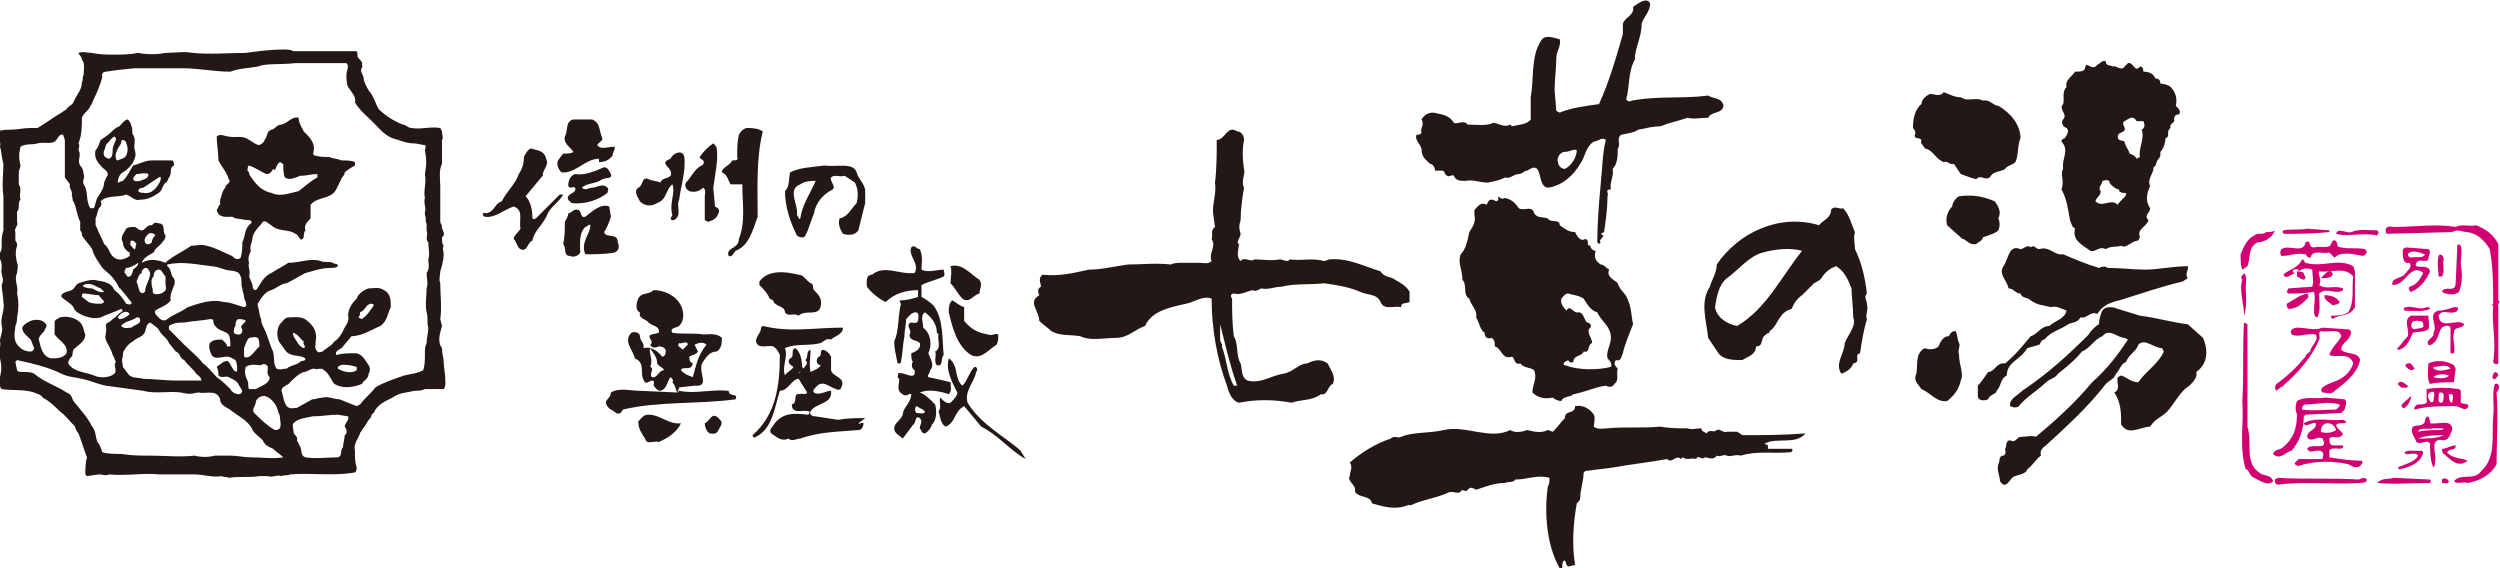 <?xml version="1.0" encoding="utf-8"?>
<!-- Generator: Adobe Illustrator 16.0.5, SVG Export Plug-In . SVG Version: 6.00 Build 0)  -->
<!DOCTYPE svg PUBLIC "-//W3C//DTD SVG 1.1//EN" "http://www.w3.org/Graphics/SVG/1.1/DTD/svg11.dtd">
<svg version="1.1" id="レイヤー_1" xmlns="http://www.w3.org/2000/svg" xmlns:xlink="http://www.w3.org/1999/xlink" x="0px"
	 y="0px" width="146.5px" height="33.3px" viewBox="-17.8 2.3 146.5 33.3" style="enable-background:new -17.8 2.3 146.5 33.3;"
	 xml:space="preserve">
<style type="text/css">
<![CDATA[
	.st0{fill:#231815;}
	.st1{fill:#D10070;}
]]>
</style>
<g>
	<path class="st0" d="M17.3,11.6l0,0.2c0.3,0,0.6-0.1,0.8-0.4c0-0.2,0.2-0.4,0.1-0.5c-0.4,0-0.8,0.2-1-0.1c0.1-0.2,0.3-0.2,0.3-0.4
		c-0.2-0.4-0.1-0.9-0.6-1.1l-1.1,0c-0.5,0.1-0.3,0.7-0.5,1c-0.1,0.4,0.3,0.6,0.5,0.9c-0.1,0.1-0.4,0.1-0.6,0.1l-0.3,0.4
		c-0.1,0.2,0,0.5,0.2,0.7C15.9,12.5,16.5,11.6,17.3,11.6"/>
	<path class="st0" d="M10.6,15c0.6,0.1,1.1-0.4,1.7-0.6c0.6,0.2,0.3,0.8,0.4,1.3c-0.1,0.2-0.4,0.4-0.4,0.6c0.2,0.2,0.2,0.5,0.4,0.6
		c0.4,0.2,0.4-0.4,0.7-0.5c0.1-0.6,0.7-1,0.9-1.6c0.2-0.4,0.7-0.7,0.9-1.1H15l-1.3,1.3c-0.1,0.1-0.2,0.2-0.3,0.1
		c0-0.5-0.1-1-0.4-1.3l1-1.2c0-0.4,0.4-0.6,0.2-1c-0.1-0.5-0.6-0.5-0.9-0.6c-0.2,0.1-0.3,0.3-0.4,0.5c0,0.4-0.1,0.7-0.3,1
		c-0.2,0.6-0.7,1-1,1.6c-0.4,0.1-0.4,0.6-0.9,0.7C10.5,14.7,10.4,14.9,10.6,15"/>
	<path class="st0" d="M18,12.5c-0.1-0.2-0.2-0.4-0.4-0.4c-0.5,0.2-1.1,0.5-1.7,0.4c-0.3,0.1-0.4,0.4-0.4,0.7c0.1,0.2,0.3,0,0.4,0.1
		c0.1,0.3-0.3,0.3-0.4,0.5c-0.1,0.2,0.1,0.3,0.2,0.4c0.8,0.1,1.6-0.2,2.1-0.6c0-0.1,0.1-0.2,0-0.3c-0.3-0.3-0.6,0-0.9,0
		c-0.2,0-0.4,0.2-0.6,0c0.3-0.3,0.8-0.2,1.2-0.5C17.7,12.7,18.1,12.8,18,12.5"/>
	<path class="st0" d="M18.4,16.5c0-0.6-0.7-0.2-0.8-0.6c0.2-0.3,0.3-0.6,0.4-0.9l-0.1-0.6c-0.5-0.2-1,0.3-1.4,0.6
		c-0.3,0.1-0.2-0.3-0.4-0.4c-0.3-0.1-0.4,0.2-0.6,0.2c0,0.2-0.1,0.3-0.2,0.5c0,0.4,0,0.9-0.1,1.3c0.2,0.2,0,0.7,0.4,0.7
		c0.2,0.1,0.5,0,0.6-0.2c0-0.5-0.1-1.1,0.3-1.5c0.1,0,0.2-0.2,0.3-0.1c0,0.5-0.6,1-0.3,1.7c0.5,0,1.2,0,1.7-0.1
		C18.5,17,18.5,16.7,18.4,16.5"/>
	<path class="st0" d="M20.3,22.7c0.1,0.2,0.4,0.5,0.4,0.8c0,0.3,0.4,0.3,0.4,0.5c-0.3,0-0.4,0.5-0.7,0.4c-0.2-0.2,0.2-0.5-0.1-0.6
		C20.5,23.4,20.2,23,20.3,22.7 M22,22.4c0.1,0.1,0.5-0.2,0.5,0.1c-0.1,0.1-0.2,0.2-0.3,0.3C22.2,22.7,21.8,22.6,22,22.4 M22.6,23.2
		c0.1-0.1,0.4-0.1,0.5-0.3l-0.2-0.4c0.2-0.1,0.5-0.2,0.7,0c-0.5,0.6-0.6,1.2-0.8,1.9c-0.3-0.1-0.5-0.2-0.7-0.4
		c0.1-0.3,0.6,0.1,0.7-0.4C22.6,23.5,22.6,23.4,22.6,23.2 M20,24.7c0.1,0.1,0.3-0.1,0.4-0.1c0.2,0,0.1,0.2,0.1,0.3
		c0.1,0.1,0.2,0.3,0.4,0.3c0.4-0.1,0.4-0.6,0.6-0.8c0.1,0.1,0.2,0.2,0.1,0.3c0.2,0.2,0.2,0.5,0.3,0.6l0.1-0.3l0.9-0.1
		c1,0.1,0.1-0.9,0.5-1.4c0.2-0.3,0.4-0.6,0.8-0.6c0.3-0.2,0.3-0.5,0.3-0.8c-0.3-0.3-0.8-0.2-1.1-0.2c-0.5-0.1-1.2,0-1.8-0.1
		c-0.2-0.3,0.3-0.3,0.4-0.4c0.3-0.3,0.3-0.8,0.1-1.2c-0.3-0.6-1-0.9-1.6-0.9c-0.3,0.3-0.7,0.1-0.9,0.5c-0.1,0.2-0.2,0.7,0.1,0.8
		c-0.1,0.4,0.4,0.4,0.5,0.6c0.2,0.2,0.7,0.2,0.6,0.6l-0.4,0.1c-0.4,0.1,0.2,0.4-0.1,0.6c0.1,0.2,0.3,0.2,0.5,0.1
		c0.2,0,0.5,0.1,0.4,0.4c0,0.1-0.1,0.2-0.2,0.2c-0.3-0.4-0.7-0.6-1.1-0.5c0.1-0.3-0.2-0.4-0.2-0.7c0-0.2-0.3-0.3-0.5-0.2
		c-0.5,0.5,0.1,1,0.2,1.5C20.1,23.6,19.6,24.2,20,24.7"/>
	<path class="st0" d="M26,9.8c-0.2,0-0.4,0.2-0.5,0.4c-0.1,0.4-0.1,0.8-0.1,1.3c0.1,0.2-0.1,0.2-0.3,0.2c-0.1,0.3-0.6,0.4-0.6,0.7
		c0.3,0.1,0.4,0.5,0.5,0.7l0.7,0c0,1.1,0.2,2.2-0.2,3.2c0,0.6-0.8,0.5-0.6,1c0.2,0.1,0.3-0.2,0.4-0.3c0.8-0.3,1-1.2,1.3-2
		c0-1.6-0.1-3.4,0.3-5C26.6,9.8,26.2,9.8,26,9.8"/>
	<path class="st0" d="M24.2,11c0-0.1-0.1-0.2-0.2-0.3c-0.3,0.2-0.6,0.5-0.8,0.8c0,0.1,0.1,0.1,0.2,0.2c0.1,0.1,0,0.3-0.1,0.3
		c-0.4,0.2-0.6,0.7-0.9,1c-0.1,0.2,0,0.4,0.2,0.5c0.3,0.1,0.6,0,0.8-0.2c0.2,0.1,0.1,0.4,0.1,0.5v1.4l0.2,0.1
		c0.3-0.1,0.5-0.2,0.6-0.5c0.1-0.2,0-0.3-0.2-0.4l-0.1-1.1C24.1,12.5,24.3,11.7,24.2,11"/>
	<path class="st0" d="M21.6,13.1c0.2,0.5-0.2,1.1,0,1.8l-0.1,0.2c0,0.1,0.1,0.1,0.2,0.1c0.5-0.3,0.1-0.8,0.3-1.2
		c0.1-0.8,0.4-1.7,0.3-2.5c-0.1-0.5-0.7-0.2-0.8,0.1c-0.8,0.3,0.2,0.5,0,1c-0.2,0.2-0.5,0.1-0.6,0.4c-0.2-0.1-0.5-0.1-0.7-0.2
		c-0.4-0.2-0.3,0.4-0.6,0.5c-0.3,0.2,0,0.6,0.1,0.8c0.3,0.3,0.7,0.3,1,0.1C21.3,14,21.2,13.4,21.6,13.1"/>
	<path class="st0" d="M18.3,26.5c0.2,0.1,0.3,0,0.4-0.2c2.1-0.5,4.4-0.3,6.6-0.6c0.2-0.4-0.4-0.1-0.4-0.5c-1-0.1-2,0.2-2.9,0
		l-0.1,0.1l-2.2-0.1c-0.6,0-1.2-0.2-1.7,0.1c0,0.3-0.3,0.4-0.3,0.6C17.8,26.3,18.1,26.3,18.3,26.5"/>
	<path class="st0" d="M19.6,27c0,0.4,0.2,0.7,0.4,1c0.1,0.4,0.5,0.1,0.8,0.2c0.5-0.2,1.1-0.6,1.3-1.1c-0.7,0.1-1.2-0.5-1.9-0.5
		C19.9,26.6,19.8,26.8,19.6,27"/>
	<path class="st0" d="M24.3,27.5c0.1-0.2,0.3-0.4,0.1-0.6l-0.1-0.1c-0.4-0.4-0.5,0.2-0.8,0.3c0,0.2,0.1,0.5,0.3,0.6
		C23.9,27.7,24.2,27.8,24.3,27.5"/>
	<path class="st0" d="M26.7,18.8l0,0.2c0.2,0.2,0.5,0.5,0.6,0.8l0.2,0.1c0.1,0.4,0.7,0.3,0.7,0.7c0.2,0.3,0.5,0,0.8,0.2
		c0.4-0.4,1.2,0.1,1.3-0.6c0.1-0.4-0.2-0.7-0.4-0.9c-0.1-0.1,0-0.4-0.2-0.4c-0.3-0.2-0.4-0.5-0.7-0.5C28.2,18.2,27.2,18.1,26.7,18.8
		"/>
	<path class="st0" d="M30,12.9c-0.3,0.7-0.8,1.4-0.9,2.2C29,15.2,29,15,28.9,14.9c0.1-0.6-0.6-1.5,0.2-1.8
		C29.4,12.9,29.7,12.9,30,12.9L30,12.9z M30.5,12c-0.7,0.1-1.4,0.1-2,0.4c-0.1,0.4,0,0.8-0.3,1.1c0,0.9,0.3,1.8,0.7,2.6
		c0.1,0.1,0.4,0.2,0.5,0c0.2-0.4,0.3-0.8,0.5-1.3c0.1-0.6,0.5-1.1,1.1-1.4c0.2-0.2-0.2-0.5-0.1-0.7c0.2-0.2,0.5,0,0.8-0.1l0.6,0.4
		c0.2,0.4,0.2,0.8,0.1,1.2c-0.3,0.3-0.5,0.8-1,0.9c-0.1,0.3,0,0.6,0.2,0.9c0.3,0.1,0.7,0.1,0.9-0.2l0.4-1.6l0-0.7
		c0-0.4-0.4-0.7-0.5-1.1C32.2,11.8,31.3,12.1,30.5,12"/>
	<path class="st0" d="M29,24.2c0,0,0.1-0.2,0.1-0.1L29,24.2 M32.9,26.8c-0.5,0-1,0-1.6,0.1l-1.3-0.2c-0.2,0-0.4-0.1-0.3-0.3
		c0.3-0.5,1.3-0.4,1.2-1.2c-0.3,0-0.7,0.3-1,0.1c-0.1-0.1,0-0.2,0.1-0.3c0.4-0.5,0.8,0,1.2,0.1c0.1,0.1,0.3,0,0.3-0.1
		c0.3-0.6-0.5-0.6-0.6-1l0-0.8c-0.1-0.2-0.3-0.4-0.5-0.4c-0.2,0.1,0,0.3-0.2,0.4c-0.2,0.1-0.2,0.5,0.1,0.5c-0.1,0.2-0.4,0.3-0.6,0.4
		c-0.1-0.4,0-0.9,0-1.3c-0.3,0.1-0.1,0.4-0.3,0.6c0.2,0.2,0,0.3-0.1,0.5l-0.1-0.1c0-0.4-0.1-0.9-0.4-1.1c-0.3,0.1,0,0.5-0.3,0.6
		c-0.2,0.2,0,0.4,0.2,0.5c-0.1,0.2-0.4,0.3-0.5,0.5c-0.2-0.5,0.2-1.1,0-1.6c0.7-0.3,1.4-0.1,2.1-0.3c0.2-0.1,0.3-0.3,0.6-0.2
		c0.2-0.2,0.7-0.3,0.7-0.7c-1.7,0-3.1,0.3-4.7-0.1l-0.1,0.1c0,0.3-0.3,0.5-0.3,0.8c0.1,0.5,0.7,0.2,1,0.3c0.2,0.1,0.3,0.3,0.4,0.5
		c0,1.7-0.2,3.5-1.6,4.7c0,0.1,0.1,0.2,0.2,0.1c1-0.5,1.1-1.8,1.4-2.7c0.5,0,0.7-0.7,1.1-0.7l0.5,0.8c-0.1,0.2-0.3,0-0.4,0.1
		c-0.5-0.1-0.1,0.5-0.5,0.6c0,0.6,0.6,0.3,1,0.4c0.1,0.1,0,0.2-0.1,0.2c-0.8-0.1-1.4-0.1-1.9,0.5c-0.1,0.2-0.4,0.4-0.2,0.6
		c0.3,0.2,0.6,0.5,1,0.3c0.2,0.2,0.5,0,0.7,0c1.1-0.4,2.3-0.4,3.4-0.5c0.2,0,0.3-0.2,0.3-0.4c-0.1-0.1-0.2,0.1-0.3,0L32.9,26.8
		L32.9,26.8z"/>
	<path class="st0" d="M35.9,26.5c-0.1-0.1-0.1-0.3,0-0.4c0.2,0.1,0.4,0.2,0.5,0.3C36.4,26.6,36.1,26.5,35.9,26.5 M36.1,25.3
		c0.5-0.2,1.1-0.1,1.7,0.1c0.2-0.2,0.1-0.5,0.1-0.7c-0.4-0.1-0.8-0.2-1.3-0.3c-0.1-0.1,0.1-0.2,0.1-0.4c0.3-0.3,0-0.7-0.1-1
		c0.2-0.4,0.2-1.1-0.3-1.5c0-0.3-0.2-0.7,0.1-0.9c0.4,0.3,0.7,0.7,0.7,1.2l0.1,0.1c-0.1,0.3,0.2,0.8-0.2,1c0.1,0.2-0.1,0.6,0.1,0.8
		c0.4,0.1,0.2-0.4,0.4-0.6c-0.1-1,0-2.1-0.6-2.9c-0.2-0.2-0.5-0.4-0.7-0.5V19c0.4-0.2,0.9-0.3,1.3-0.5c0.1-0.1,0-0.3,0-0.4
		c-0.4,0-0.9,0.2-1.3,0c0-0.4,0.1-0.8-0.1-1.2c-0.2,0-0.3-0.3-0.5-0.1c-0.2,0.5,0.5,0.9,0.2,1.5c-0.9,0.1-1.8-0.5-2.5,0.1
		c-0.4,0-0.3,0.5-0.3,0.7c0.3,0.4,0.7,0.7,1.1,0.9c0.5-0.5,1.2-0.7,1.9-0.7c0,0.1,0,0.3,0,0.4c-0.3,0.1-0.7,0.2-1,0.2
		c-0.1,0-0.1,0.1,0,0.2c-0.2,0.7-0.1,1.6-0.4,2.2c0,0.4,0.1,0.8,0.2,1.3c0.1,0,0.2,0,0.2-0.1c0.1-0.5,0.1-1,0.2-1.5
		c0-0.4,0.1-0.6,0.1-1c0.2-0.2,0.3-0.4,0.6-0.4c0.2,0.1,0.1,0.3,0.1,0.5c-0.1,0.2-0.3,0.1-0.4,0.1c-0.4,0.1,0.1,0.5-0.1,0.7
		c0,0.4,0.4,0.3,0.6,0.5c0.1,0.3-0.2,0.5-0.5,0.6c0,0.2,0,0.4,0.1,0.5h0c-0.1,0.1-0.1,0.4,0.1,0.5c0.1,0.7-0.7,0-1,0.2
		c0.1,0.1-0.1,0.2,0.1,0.3c0,0.3-0.2,0.7,0.2,0.9c0.2,0.2,0.4-0.1,0.5,0c0,0.5-0.5,0.8-0.5,1.2c-0.1,0.3-0.5,0.5-0.5,0.8
		c0,0.3,0.3,0.4,0.5,0.6l0.6-0.8c0.2-0.1,0.1-0.6,0.4-0.4c0.2,0.2,0,0.4,0,0.6c0.1,0.1,0.1,0.3,0.3,0.3c0.2-0.1,0.4-0.4,0.4-0.5
		c0.3-0.3,0.3-0.8,0.2-1.2C36.7,25.7,36.4,25.4,36.1,25.3"/>
	<path class="st0" d="M38.6,19.8c0.4,0.3,0.6-0.2,1-0.3c0-0.3,0.2-0.5,0-0.8c-0.5-0.3-1-1-1.7-0.8c0.1,0.3,0,0.7,0,1
		C38.2,19.2,38.3,19.5,38.6,19.8"/>
	<path class="st0" d="M37.8,20.6c0.2,0.9,0.5,2,1.3,2.5c0.6,0.3,1-0.3,1.5-0.6c0.1-0.2,0.1-0.4,0.1-0.6c-0.2-0.1-0.3,0.1-0.6,0
		c-0.6-0.1-1-0.3-1.4-0.8l0-0.8c-0.3-0.1-0.5-0.3-0.7-0.4C37.8,20.1,37.8,20.3,37.8,20.6"/>
	<path class="st0" d="M38.9,25.9c-0.2-0.7,0.4-1.2,0.5-1.8c0.1-0.1,0.1-0.3-0.1-0.3c-0.3,0.3-0.4,0.8-0.7,1.1
		c-0.5-0.4-0.2-1.2-0.8-1.6c-0.2,0.7,0.2,1.4,0.5,2c0,0.2-0.2,0.4-0.4,0.6c-0.2,0.1-0.4-0.1-0.6-0.3c-0.1,0.2,0.1,0.6-0.1,0.8
		c0.1,0.3,0.1,0.7,0.4,0.9c0.6-0.2,0.5-0.9,1.1-1.2l1,1.2c1,0.5,1.7,1.4,2.6,1.9c-0.1-0.2-0.2-0.3-0.3-0.5
		C41.1,27.9,39.7,27.2,38.9,25.9"/>
	<path class="st0" d="M54.7,24.9l-0.2,0c-0.4-0.7-0.4-1.5-0.7-2.3c0.1-0.1-0.1-0.2-0.1-0.4c0-0.3,0-0.6,0-0.9
		C54,22.5,54.3,23.8,54.7,24.9 M43.1,21.1c0.2,0.2,0.5,0.4,0.7,0.6c0.5,0.3,1.1,0.2,1.7,0.3c0.6,0.3,1.4,0.1,2.1,0.1
		c0.7,0,1.1-0.5,1.7-0.7c0.4-0.9,1.5-1.1,2.4-1.3c0.5-0.1,1-0.5,1.5-0.3c0,1.7,0.3,3.5,0.9,5.1c0.1,0.4,0.3,0.9,0.7,1
		c1-0.2,2-0.2,3.1,0c0.5-0.2,1.2-0.1,1.7-0.5c0.4,0.1,0.4-0.5,0.7-0.6c0.2-0.4-0.1-0.8-0.3-1.2c-0.4-0.3-0.8-0.2-1.2,0
		c-0.5,0-0.8,0.5-1.4,0.6c-0.7,0.1-1.3,0.6-2.1,0.4c-0.4-0.2-0.3-0.7-0.4-1c-0.3-0.5-0.1-1.1-0.4-1.6c-0.1-0.8-0.1-1.5-0.1-2.2
		c-0.1-0.1-0.1-0.3,0.1-0.3c0.4,0.1,0.7-0.1,1.1-0.2c0.2,0.1,0.3,0,0.5-0.1c0.4,0.1,0.8-0.1,1.2-0.1c0.8-0.2,1.6-0.1,2.5-0.2
		c0.7,0.1,1.4,0.2,2.1,0.5c0.4,0.2,1,0.1,1.2,0.6c0.2,0.5,0.8,0.2,1.2,0.3c0-0.3,0.3-0.2,0.5-0.3l0-0.6c-0.2-0.4-0.7-0.6-1-0.8
		c-0.3-0.1-0.5-0.1-0.7-0.4c-1-0.3-1.9-0.8-3-0.7l-0.3,0.1c-0.7-0.2-1.3,0-2-0.1c-0.2,0.2-0.4,0-0.6,0c-0.5,0.1-1,0-1.5,0
		c-0.2,0.2-0.6-0.2-0.8,0.1c-0.3-0.3-0.1-0.7-0.1-1c-0.2-0.1,0.1-0.4,0.1-0.6c-0.1-0.3-0.1-0.5,0-0.8c0-0.6,0.1-1.3,0.2-1.9
		c-0.2-0.4,0.1-0.8,0-1.1c-0.1-0.6-0.1-1.2,0-1.7c0-0.3-0.2-0.5-0.4-0.5c-0.6-0.4-0.7,0.5-1.2,0.5c0,0.8,0,1.7-0.1,2.5
		c0.1,0.7-0.2,1.3-0.1,1.9l0.1,0.7c-0.3,0.2-0.1,0.5-0.2,0.7c0.3,0.5-0.2,0.8,0,1.3c-0.2,0.2-0.5,0.1-0.7,0.1l-1,0
		c-0.2,0-0.5,0-0.7,0.1c-0.8-0.1-1.7,0-2.5,0c-0.8,0.1-1.5,0.3-2.3,0.3c-0.9,0.2-1.7,0.4-2.7,0.3c-0.3,0.2-0.1,0.5-0.1,0.7
		c-0.2,0.1-0.2,0.3-0.1,0.5C42.4,20,43.1,20.5,43.1,21.1"/>
	<path class="st0" d="M73.9,12.2c-0.2,0-0.4-0.2-0.4-0.4c-0.1-0.2,0.1-0.6,0.4-0.6c0.3,0,0.5-0.2,0.7-0.1
		C74.6,11.5,74.3,12,73.9,12.2 M79.5,9.7c0.5-0.2,1-0.3,1.6-0.5c0.3,0.1,0.8,0,1.2,0c0.2-0.4,0.8-0.2,0.9-0.7
		c-0.1-0.5-0.6-0.4-0.9-0.6c-1.5,0.2-2.9,0-4.5,0.3c-0.1,0.1-0.3,0-0.3-0.1c0.2-0.7,0.1-1.6,0.5-2.3c0-0.7,0.4-1.3,0.4-2.1
		c0.1-0.4,0.5-0.7,0.5-1.2c-0.2-0.4-0.7,0-1,0.2c0.1,0.5-0.5,0.6-0.6,1v0.6c-0.4,1.4-0.8,2.8-1.4,4.1c-0.7,0.1-1.6,0.2-2.3,0.5
		l-0.2-0.1l-0.1-1.2c0-0.6,0.1-1.3,0.1-1.9c0-0.4,0.3-0.7,0.2-1.1c-0.4-0.1-0.9-0.3-1.1,0.1c-0.6,0.9-0.4,2.2-0.6,3.3l0,1.3
		c-0.2,0.3-0.7,0.3-1.1,0.4l-0.1-0.1c-0.4,0.2-0.7-0.1-1-0.1c-0.4,0.2-1,0.1-1.5,0.1c-0.2-0.3-0.6,0-0.8-0.1C67.1,9,66.6,9,66.2,8.9
		c-0.3,0-0.5,0.1-0.7,0.4c0.2,0.3-0.1,0.5,0,0.8c-0.1,0.1-0.2,0.1-0.3,0.1c-0.1,0.3,0.2,0.5,0.3,0.8c0,0.5,0.2,0.6,0.5,0.9
		c0.2,0,0.3,0.3,0.3,0.4l0.4,0c0.2,0,0.1,0.2,0.3,0.3c0.1,0.1,0.3-0.1,0.4,0c0.1,0.3,0.4,0.3,0.7,0.3c0.4-0.1,0.8,0.1,1.3,0.1
		c0.4-0.1,0.6-0.1,1-0.3c0.3,0.1,0.5-0.2,0.8-0.2c0.2,0,0.3-0.2,0.5-0.2c1-0.7,0.5,0.9,1.2,1c0.8-0.1,1.5-0.7,1.9-1.4
		c0.3-0.4,0.3-1,0.8-1.3c0.2,0,0.5-0.3,0.7-0.1c-0.2,0.8-0.2,1.7-0.3,2.6c-0.1,1.1-0.2,2.3-0.2,3.4l0.1,0.1l0.1-0.1
		c-0.2-0.2,0.4-0.3,0-0.5l0.2-0.1c0.1-0.7,0.2-1.4,0.2-2.1c0.1-0.2-0.2-0.4,0.2-0.4c-0.1-0.4,0.2-0.8,0.1-1.2C77,11.9,77,11.4,77,11
		c0.2-0.2-0.1-0.6,0.2-0.8c0.4-0.1,0.7-0.1,1-0.3C78.7,9.8,79.1,9.7,79.5,9.7"/>
	<path class="st0" d="M76.6,23.8c-0.8,0.2-1.9,0.2-2.7-0.1c-0.1,0-0.1-0.1,0-0.2l0.2-0.1c0,0.1,0.2,0.2,0.3,0.1
		c0-0.4,0.5-0.3,0.6-0.6c0.4,0.1,0.2-0.4,0.5-0.5c0-0.3-0.4-0.7-0.1-0.9c0.1-0.2-0.1-0.3-0.2-0.3C75,21,75,20.6,74.7,20.6
		c-0.3,0.1-0.5-0.5-0.7-0.1c-0.1-0.1-0.4-0.4-0.3-0.7c0.1-0.1,0.2-0.3,0.4-0.3c0.3,0.1,0.6,0.1,0.9,0.3c0.2,0.3,0.4,0.7,0.8,0.8
		c0.2,0.5,0.8,0.8,0.8,1.5c0,0.4-0.3,0.8-0.2,1.2C76.5,23.4,76.7,23.6,76.6,23.8 M77.3,23c0.1-0.5,0.4-1.2,0.6-1.7
		c-0.1-0.4-0.1-1-0.3-1.4c-0.1-0.4-0.5-0.6-0.6-1c-0.2-0.2-0.7-0.4-0.5-0.8c-0.2-0.1-0.3-0.3-0.5-0.3c-0.3-0.2-0.4-0.4-0.3-0.8
		c-0.1,0-0.3-0.1-0.3-0.3c-0.3,0,0-0.3-0.3-0.4c-0.3,0.2-0.5-0.2-0.6-0.4c-0.4,0-0.6-0.2-0.9-0.4c0-0.4-0.5-0.1-0.7-0.4
		c-0.3-0.1-0.6,0-0.8-0.3c-0.1-0.5-0.6-0.1-0.9-0.3c-0.2-0.3-0.4-0.5-0.8-0.6c-0.2,0.1-0.3,0-0.4-0.1L70,14c-0.1,0.2-0.2,0-0.4,0
		c-0.2,0-0.2,0.2-0.3,0.3c-0.3-0.2-0.5,0.1-0.7,0.3l0,0.3c0.1,0.4-0.1,0.7-0.3,1c-0.1,0.5-0.2,1-0.5,1.3c-0.2,0.5,0.1,0.9,0.1,1.5
		c0.3,0.3,0,0.9,0.4,1.1c0.1,0.4,0.5,0.7,0.4,1.1c0.2,0.3,0.2,0.7,0.5,0.9c0,0.2,0.1,0.4,0.4,0.3c0.2,0.1,0.2,0.3,0.2,0.5
		c0.4,0.1,0.4,0.8,1,0.6c0.2,0.1,0.1,0.5,0.5,0.4c0.2,0.3,0.6,0.2,0.8,0.4c0.2,0.5-0.1,0.8-0.1,1.3c0.3,0.3,0.7,0.4,1.2,0.3
		c0.1,0.1,0.3,0.2,0.5,0.2c0.1-0.3,0.5-0.2,0.7-0.4c0.6-0.1,1.2-0.4,1.9-0.5c0.2,0.1,0.4,0.1,0.5-0.1c0.3-0.2,0.1-0.6,0.2-0.9
		c-0.1-0.1-0.3-0.3-0.1-0.5C77.2,23.5,77.2,23.2,77.3,23"/>
	<path class="st0" d="M85.8,28.4l-0.2-0.1c0.7-0.4,1.8,0.1,2.4-0.6c-1.4,0.1-2.4,0.1-3.7,0.1L84,27.6h-0.6c-0.2,0.1-0.4-0.2-0.6-0.1
		c-0.2,0.2-0.4-0.1-0.6,0.2c-0.1-0.1-0.3-0.1-0.3-0.3c-0.3,0-0.6,0.1-0.8,0c-0.5,0-1.1,0-1.6-0.1c-1,0.1-2.2,0-3.1,0.1
		c-0.2,0-0.6,0.1-0.8-0.1c0-0.2,0.1-0.5,0-0.7c-0.2-0.3-0.6-0.6-1.1-0.5c0,0.5-0.6,0.2-0.6,0.7c-0.2,0.2-0.4,0.5-0.7,0.8
		c-0.1,0-0.2-0.1-0.3-0.1c-0.4,0.2-0.8,0.1-1.2,0c-0.3,0.1-0.7,0.2-1,0c-1.2,0.6-2.6-0.3-3.9,0c-0.8,0.2-1.8,0.1-2.5,0.4
		c-0.2,0.1-0.4-0.1-0.6,0.1c-0.9,0.3-1.7,0.8-2.4,1.4c0.2,0.3,0,0.5,0,0.8c-0.2,0.3,0.4,0.5,0.3,0.9c0.2,0.4,0.9,0.2,1,0.7
		c0.7,0.2,1.4,0.4,2.1,0.1h0.2c0.6-0.3,1.4-0.4,2.1-0.7c0.3-0.2,0.6,0.1,0.8-0.1c0.1-0.2,0.3,0.1,0.4-0.1c0.2-0.2,0.3-0.1,0.5,0
		c0.6-0.2,1.1-0.4,1.7-0.4c0.2-0.1,0.5,0,0.6-0.2c0.7,0,1.3-0.3,2-0.1c0,0.2,0,0.4-0.1,0.5c-0.2,1.5-0.1,3.4,0.7,4.8l0.1,0.1
		c0.1-0.1,0-0.3,0.1-0.5c0.2-0.2,0.1,0.2,0.3,0.3l0.4-0.1c-0.2-1.2-0.1-2.5,0.1-3.6c0.1-0.1,0.2-0.2,0.2-0.3c0-0.5,0.2-1,0.2-1.5
		l0.1-0.1l1.6-0.2c1.1-0.2,2.1-0.3,3.2-0.5c0.3,0.3,0.5-0.3,0.8,0l0.1-0.1c0.3,0.2,0.5,0,0.8,0.1c0.1-0.3,0.3,0.1,0.5-0.1
		c0.2,0,0.5,0.2,0.7-0.1c0.2,0.1,0.4-0.1,0.6,0c0.2,0.1,0.5-0.1,0.8,0c1-0.3,1.9-0.1,2.9-0.2c0.1,0,0.2-0.1,0.1-0.2H85.8z"/>
	<path class="st0" d="M87.8,17c-1.2,1.5-2.1,3.4-3.8,4.4c-0.6-0.1-1.2-0.5-1.3-1.1c0.1-0.6,0.2-1.3,0.7-1.7c0.7-0.5,1.3-1.3,2.1-1.5
		c0.7-0.2,1.6-0.3,2.3-0.1V17z M88.8,15.5c-2.3-0.7-4.7,0.4-6,2.3c0,0.5-0.3,0.9-0.4,1.3c-0.6,0.9-0.2,2-0.1,3l0.6,0.9
		c0.3,0.4,0.9,0.4,1.4,0.4c0.3-0.2,0.8-0.3,0.8-0.8c0.5,0,0.2-0.5,0.6-0.7c0-0.1,0.2,0,0.2-0.2c0.5-0.3,0.5-1.1,1.3-1.3
		c0.1-0.3,0.3-0.6,0.6-0.8l0.7-0.7c0.2-0.1,0.4-0.2,0.5-0.4c0.2-0.3,0.5-0.5,0.8-0.6c0.5,0.3,0.7,0.8,0.9,1.3c0,0.5,0.1,1.1,0.1,1.7
		c0.2,0.5-0.3,1-0.5,1.5c0,0.6-0.6,1.2-0.2,1.8c0.3-0.1,0.6-0.3,0.7-0.6c0.5-0.1,0-0.5,0.4-0.6c0.1-0.7,0.2-1.3,0.4-2
		c-0.1-0.3,0.1-0.5,0-0.9c0-0.2-0.2-0.4,0-0.6c-0.1-0.9-0.3-1.8-0.7-2.6c0-0.3-0.1-0.7,0-1c-0.2-0.4-0.3-1-0.7-1.4
		c-0.2,0.1-0.5-0.2-0.7,0.1C89.5,15.1,89,15.2,88.8,15.5"/>
	<path class="st0" d="M107.7,9.9c0.2,0.5-0.2,1.1-0.1,1.6l-0.2,0.1c-0.1-0.2-0.2-0.2-0.4-0.3c-0.1-0.3-0.3-0.5-0.3-0.7
		c-0.1-0.1-0.4,0-0.4-0.3c0-0.3,0.5-0.2,0.4-0.5c0-0.1-0.2-0.3,0-0.4c0.2-0.1,0.5-0.4,0.7,0l0.4,0C107.9,9.6,107.9,9.8,107.7,9.9
		 M106.3,14.3c-0.4-0.4-0.9,0.2-1.3-0.2c0-0.2,0.3-0.3,0.3-0.6c-0.2-0.2,0.1-0.4,0.1-0.6c0.1,0,0.2-0.1,0.4,0c0,0.2,0.3,0.4,0.5,0.5
		l0.1,0c-0.1,0.1,0.1,0.2,0.2,0.2c0.1,0,0.2,0,0.2,0.1C106.7,13.9,106.4,14.1,106.3,14.3 M109.4,7.4c-0.1-0.1-0.4-0.2-0.6-0.2
		c0-0.2-0.1-0.3-0.3-0.3c-0.1-0.3-0.4-0.4-0.7-0.4c0-0.1,0-0.3-0.2-0.3c-0.3,0.4-0.4-0.3-0.7-0.2l-0.2,0.2c-0.2,0.3-0.5-0.1-0.7,0
		c-0.1-0.1-0.4,0-0.4-0.3c-0.2-0.1-0.3,0.1-0.5,0.2c-0.3,0.4-0.6-0.2-0.7,0.1c0,0.3-0.3,0.3-0.6,0.3c-0.2,0.3-0.6,0.5-0.5,0.9
		c-0.3,0.3-0.1,0.7-0.2,1c-0.3,0.3,0.3,0.6,0,0.9c-0.1,0.1-0.1,0.4,0.2,0.5c0.2,0.2,0,0.4-0.1,0.6c-0.1,0-0.2,0.1-0.2,0.2
		c0.5,0.5,0,1,0.1,1.6c-0.2,0.3,0.1,0.7-0.1,1.2c0.3,0.5,0.4,1.2,0.5,1.8c0.1,0.2,0.1,0.4,0.3,0.5c-0.2,0.7,0.5,1,0.9,1.3
		c0.3,0.1,0.5-0.3,0.9-0.1c0.3-0.2,0.6-0.1,0.9-0.2c0.3,0.2,0.6-0.3,1-0.3l0.1-0.2c-0.2-0.5,0.4-0.6,0.5-1c-0.3-0.3,0.1-0.4,0.1-0.7
		c-0.3-0.4-0.2-0.9,0-1.3c-0.2-0.4,0.2-0.7,0.2-1.1c0.2-0.1,0.1-0.3,0.3-0.5c0.1-0.1,0.1-0.2,0.1-0.4c0.2-0.2,0.3-0.6,0.3-0.8
		c0.3-0.1,0-0.4,0.3-0.6c-0.1-0.3,0.3-0.3,0.2-0.5c0-0.2,0.1-0.3,0.3-0.3c0.1-0.2,0-0.3-0.2-0.5C109.8,8.1,109.7,7.7,109.4,7.4"/>
	<path class="st0" d="M97.3,8.1L97.1,8c-0.4,0-0.7-0.2-1-0.3c-0.2,0.3-0.6,0.1-0.8,0.1c-0.2,0.1-0.5,0.3-0.5,0.6
		c-0.4,0.3-0.5,0.9-0.5,1.4c0.1,0.1,0.2,0.3,0.1,0.4c0,0.3,0.2,0.1,0.4,0.3c-0.1,0.2,0.1,0.3,0.2,0.5c0.5,0.1,0.6,0.6,1.1,0.8
		c0.2-0.1,0.4,0.2,0.6,0.1l0.4,0.6c0.3,0.1,0.5,0.2,0.9,0.3c0.3-0.3,0.5,0.1,0.8-0.1c0.2-0.4,0.6-0.3,0.9-0.5
		c0.1-0.2,0.4-0.2,0.6-0.4c0.2-0.4,0.1-0.9,0.3-1.4c0-0.8-0.6-1.5-1.3-1.9c-0.3,0-0.5-0.4-0.9-0.3C98.1,8,97.6,8.2,97.3,8.1"/>
	<path class="st0" d="M98,16.6c0.1-0.1,0.4-0.2,0.4-0.4c0.3-0.1,0.7-0.2,0.9-0.4c0.1-0.2,0.1-0.5,0-0.7c0.2-0.4,0-0.7-0.2-1
		c-0.7-0.3-1.3-0.4-2.1-0.3c-0.2,0.1-0.4,0.4-0.4,0.6c-0.3,0.3-0.4,0.7-0.3,1.1l0.9,0.8C97.4,16.3,97.6,16.7,98,16.6"/>
	<path class="st0" d="M99.8,24.3c0-0.8,0.8-0.9,1.2-1.6l0.7-0.2c0.1-0.1,0.1-0.3,0.3-0.3c0.4-0.5,1-0.6,1.4-0.9
		c0.2-0.1,0.6-0.1,0.7-0.4c0.4,0.1,0.6-0.4,1-0.2c0.3-0.5,0.8-0.7,1.3-0.8c1.3-0.4,2.4-0.8,3.7-1.1l0.3-0.2c-0.2-0.3,0.1-0.5,0-0.7
		c-0.9,0-1.7,0.2-2.5,0.2c-0.7,0-1.4-0.1-2.2-0.1c-0.1-0.1-0.3-0.1-0.5,0c-0.7-0.2-1.4-0.5-2.1-0.8c-0.5,0.1-0.8-0.5-1.4-0.3
		c-0.2,0-0.3-0.3-0.5-0.1c-0.2-0.2-0.4,0.1-0.6,0.1c-0.7-0.3-0.7,0.6-1,1c-0.3,0.5,0.2,0.8,0.3,1.3c0.3,0,0.4,0.3,0.7,0.3
		c0.1,0.3,0.4,0.2,0.6,0.4c0.4,0.3,0.8,0.3,1.2,0.4c0.3-0.1,0.6,0.1,0.9,0.2c-0.1,0.5-0.7,0.6-1,0.9c-0.5,0-0.7,0.5-1.1,0.6
		c-0.5,0.6-0.9,1.1-1.5,1.6c-0.5-0.1-0.6,0.5-1,0.5c-0.2,0.3-0.4,0.6-0.6,0.8l0,0.6c0,0.3,0.4,0.3,0.6,0.2c0.1-0.3,0.5-0.3,0.5-0.5
		C99.5,24.9,99.4,24.5,99.8,24.3"/>
	<path class="st0" d="M111.3,22.1l-0.9-0.8c-0.9-0.1-1.9-0.4-2.8-0.5l-1.3-0.4c-0.2-0.1-0.7-0.2-0.9,0.1c-0.1,0.2-0.2,0.5-0.2,0.8
		c-0.2,0.1-0.5,0.4-0.6,0.6c-1.2,1.2-2.4,2.3-3.9,3.3c-0.3,0.3-0.8,0.5-0.7,0.9c0.2,0.1,0.4,0.1,0.5,0c0.5-0.6,1.1-0.9,1.6-1.4
		c0.2-0.2,0.5-0.2,0.7-0.5c0.5-0.4,1-0.8,1.4-1.3c0.5-0.2,0.7-0.7,1.2-0.9c0.4-0.5,0.9,0.1,1.3,0.1l0.2,0.1
		c-0.6,0.9-1.2,1.7-2.1,2.5c-1,1.2-2.1,2.2-3.3,3.2c-0.2-0.1-0.6,0-0.9,0c-0.2,0-0.3,0.4-0.6,0.2c-0.3,0-0.2,0.4-0.3,0.5
		c0,0.1,0.1,0.3-0.1,0.4c-0.3,0-0.2,0.4-0.3,0.5c-0.1,0.4,0.1,0.7,0.1,1c0.4,0.6,0.6-0.3,0.9-0.3c0.2-0.1,0.6-0.1,0.7-0.4
		c0.3-0.2,0.5-0.6,0.8-0.8c-0.1-0.4,0.2-0.5,0.4-0.7c1.2-1.1,2.4-2.2,3.4-3.5c0.2-0.2,0.5-0.3,0.6-0.6c0.2-0.2,0.3-0.6,0.6-0.7
		c0.1-0.4,0.6-0.6,0.7-1c0.4-0.4,0.9,0.2,1.4,0.2l0.1,0.2c-0.3,0.7-1,1.1-1.5,1.8c-0.4,0-0.7-0.3-1-0.4l-0.2,0.1
		c-0.1,0.3,0.2,0.7-0.2,0.9c0.4,0.6,0.4,1.2,0.4,1.9l0.1,0.1c0.4,0.5,1.1,0,1.6,0c0.3-0.5,0.8-0.6,1.1-1c0.4-0.5,0.7-1.1,1.2-1.4
		c0.2-0.2,0.5-0.5,0.4-0.8C111.6,23.6,111.6,22.8,111.3,22.1"/>
	<path class="st0" d="M97,22.4c-0.1-0.2-0.1-0.5-0.2-0.7c-0.2,0-0.3,0.1-0.4,0.3c-0.3,0-0.5,0.3-0.6,0.6c-0.2,0.2-0.6,0.2-0.8,0.1
		c-0.6,0.3-0.4,1-0.5,1.5c-0.2,0.4,0.1,0.6,0.3,0.9c0.5,0.2,0.9,0.8,1.5,0.7c0.4-0.3,0.7-0.7,0.8-1.2c0.2-0.4-0.1-0.9-0.1-1.5
		C96.9,22.8,97.1,22.6,97,22.4"/>
	<path class="st1" d="M122.1,16l3.8-0.1c0.3-0.2,0.6,0,0.9,0c0.6,0.1,1,0.5,1.3,1c0.2,1.1,0.2,2.1,0.2,3.2l-0.1,0.1l0.1,0
		c-0.1,1.1,0.2,2.1,0,3.3c0,0.1,0.2,0.2,0.3,0.1v-3.4c-0.1-0.1,0.2-0.2,0-0.3c0-1.1,0-2.2,0-3.3c-0.3-0.6-0.8-0.9-1.3-1.1
		c-0.5,0.1-0.8-0.1-1.2,0.1c-1.2-0.2-2.4,0-3.6,0c-0.2,0-0.3-0.1-0.5,0.1C122,15.8,122,16,122.1,16"/>
	<path class="st1" d="M121.6,15.9l-0.1-0.1c-0.5,0-1.1-0.1-1.5,0.1c-0.3,0.1-0.8-0.3-0.9,0.1c0.7,0.2,1.6-0.1,2.4,0.1L121.6,15.9z"
		/>
	<path class="st1" d="M116.1,16c0.9,0,1.6,0,2.6-0.1v-0.1l-1.3-0.1c-0.4,0.1-0.9,0-1.4,0.1C115.9,15.9,116,16,116.1,16"/>
	<path class="st1" d="M113.9,17.9c0.2-0.5,0-1.1,0.6-1.4c0.4,0,0.9-0.3,1-0.7c-0.1,0.1-0.3,0.1-0.5,0.1c-0.2,0.2-0.5,0-0.7,0.2
		c-0.4,0.2-0.6,0.6-0.8,1.1c0,0.3,0,0.7,0.1,0.9L113.9,17.9z"/>
	<path class="st1" d="M115.9,17.3c0.5,0,0.8-0.2,1.4-0.1c0.1,0.1,0.1,0.2,0.3,0.2c0.1-0.5,0.7-0.2,1.1-0.3l0.3,0.3
		c0.4-0.4,1.1-0.2,1.7-0.1c0.1-0.1,0.3-0.2,0.1-0.4c-0.5-0.1-1,0-1.4-0.1c-0.4,0-0.1-0.5-0.5-0.4l-0.1,0.2c-0.1,0.3-0.7,0.1-1,0.2
		c-0.4,0-0.1-0.5-0.5-0.3c-0.1,0.7-1,0.1-1.4,0.4C115.8,17,115.8,17.2,115.9,17.3"/>
	<path class="st1" d="M126.4,16.7c-0.1-0.1-0.2-0.1-0.2,0l-0.1,2.2c0,0.6-0.7,0.1-0.8,0.5c0.3,0.2,0.8,0.2,1,0
		c0.2-0.5,0.2-1.1,0.1-1.6C126.4,17.4,126.5,17,126.4,16.7"/>
	<path class="st1" d="M123.5,17.4c-0.1,0-0.2-0.1-0.2-0.2c0.2-0.3,0.7-0.1,1,0C124.2,17.5,123.7,17.3,123.5,17.4 M122.4,19
		c0.6,0,0.8-0.6,1.2-0.8c0.2-0.1,0.4-0.1,0.6,0.1c-0.2,0.4-0.4,0.7-0.8,0.8c-0.1,0.1,0,0.3,0.1,0.3c0.5-0.2,0.9-0.7,1.1-1.2
		c-0.1-0.4-0.6-0.2-0.8-0.3c-0.1-0.1,0-0.2,0.1-0.3c0.2-0.1,0.5,0.1,0.6-0.1c0-0.2,0.2-0.5,0-0.6l-1.3-0.1c-0.1,0-0.2,0.1-0.2,0.2
		c0,0.3,0,0.8,0.4,0.7c0.2,0.3-0.2,0.5-0.3,0.7C122.9,18.6,122.3,18.6,122.4,19"/>
	<path class="st1" d="M125.1,17.3c-0.1,0.5,0,0.8,0,1.2h0.2c0.2-0.3,0-0.7,0.1-1C125.4,17.3,125.2,17.1,125.1,17.3"/>
	<polygon class="st1" points="116.8,18.2 116.8,18.2 116.7,18.2 	"/>
	<path class="st1" d="M117.3,18.6c0-0.1-0.1-0.2-0.1-0.3c-0.1-0.1-0.4-0.1-0.4-0.1l0,0l0,0.3C117,18.6,117.2,18.8,117.3,18.6"/>
	<path class="st1" d="M120.2,20.3l0-2.1l-0.1-0.3c-0.9-0.5-1.8,0.1-2.8-0.2c-0.1-0.1-0.1-0.2-0.2-0.2c-0.2,0.5-0.8,0.6-1.1,0.9
		c0.2,0.3,0.4,0,0.7-0.1c-0.1,0-0.2-0.1-0.1-0.2c0.1,0,0.3-0.1,0.3,0.1c0.2-0.2,0.6-0.2,0.8-0.1c0,0.3,0.1,0.7,0,1l-1.4,0.1
		l-0.1,0.2l0.1,0.1c0.5,0,0.9,0,1.5-0.1c0.1,0.4,0,0.7,0,1.1c0,0.1,0,0.4,0.2,0.4c0.2-0.4,0.1-0.9,0.1-1.4c0.4-0.4,1,0.1,1.4-0.2
		l0-0.1c-0.5-0.2-1,0.1-1.4-0.2c0.2-0.3-0.1-0.6,0-0.8c0.7,0.1,1.5-0.3,2,0.3c-0.1,0.6,0.1,1.5-0.3,2.1c-0.3,0.2-0.7,0.2-1,0.2
		c0,0.1,0,0.1,0.1,0.2C119.2,20.7,119.9,20.9,120.2,20.3"/>
	<path class="st1" d="M118.2,18.6L118.2,18.6c0.3,0,0.6,0,0.7-0.2C118.8,17.9,118.4,18.4,118.2,18.6"/>
	<path class="st1" d="M113.7,20.8L113.7,20.8c0.2-0.6,0.1-1.2,0.1-1.7c0-0.2,0.1-0.6-0.1-0.8c0,0.1-0.3,0.2-0.1,0.4
		C113.4,19.3,113.7,20.1,113.7,20.8"/>
	<path class="st1" d="M116.2,20.1c0,0.1,0,0.2,0.1,0.3c0.5,0,0.8-0.3,1.1-0.6c0.1-0.1,0.1-0.2,0-0.3
		C116.9,19.6,116.6,19.9,116.2,20.1"/>
	<path class="st1" d="M119.3,20c-0.2-0.3-0.5-0.4-0.9-0.4c0,0.3,0.3,0.4,0.5,0.6C119.1,20.1,119.2,20.2,119.3,20"/>
	<path class="st1" d="M123.2,20.3c-0.1,0-0.2,0.1-0.1,0.2c0.5,0,1.1,0.1,1.5-0.1c0-0.1-0.1-0.1-0.2-0.1
		C124,20.5,123.6,20.2,123.2,20.3"/>
	<path class="st1" d="M124.5,22.5c0.1,0.1,0.3-0.1,0.3-0.1c0.3-0.2,0.3-0.7,0.5-0.9c0.1-0.1,0.4-0.2,0.5,0l0,1.5l0.2,0
		c0.1-0.4-0.1-0.8,0-1.2c0-0.4,0.5-0.2,0.6-0.5c-0.4-0.4-1.4,0.4-1.5-0.5c0.2-0.4,0.6-0.1,0.9-0.2c0.2,0,0.3-0.2,0.2-0.3h-0.2
		c-0.3,0.1-0.6,0.2-0.9,0.2c-0.7,0.2,0,0.9-0.3,1.3C124.9,22.1,124.3,22.2,124.5,22.5"/>
	<path class="st1" d="M123.8,21.1c0.2,0,0.4,0,0.4,0.2c0.1,0.3-0.3,0.2-0.5,0.3c-0.1,0-0.2-0.1-0.2-0.2
		C123.5,21.1,123.7,21.1,123.8,21.1 M122.8,22.8c0.5-0.2,0.6-0.6,0.8-1c0.3-0.1,0.6,0,0.9-0.2c0.1-0.2,0-0.5,0-0.8h-1
		c-0.5,0.2-0.1,0.8-0.2,1.2c-0.2,0.2-0.4,0.5-0.6,0.7C122.6,22.8,122.8,22.8,122.8,22.8"/>
	<path class="st1" d="M114.6,30c-0.9-0.6-0.4-1.8-0.7-2.7c0-2,0-4,0-6l-0.2-0.1c-0.1,1.5,0,3.1-0.1,4.6c0.1,1.3-0.2,2.7,0.2,4
		c0.2,0,0.2,0.4,0.5,0.5c0.4,0.2,0.8,0.5,1.1,0.2C115.3,30.1,114.8,30.2,114.6,30"/>
	<path class="st1" d="M116,24.9c0.9-0.8,1.7-1.7,2.1-2.7c0.1-0.1-0.1-0.4,0.1-0.5c0.4,0.1,1.1-0.2,1.2,0.3c-0.2,0.4-0.6,0.7-0.7,1.1
		c0.4,0.2,1.2-0.2,1.4,0.5c-0.1,0.3-0.3,0.6-0.6,0.8c-0.4,0.3-0.8,0.3-1.2,0.6c-0.1,0.1-0.1,0.2,0,0.3c0.2,0,0.4,0.1,0.6,0
		c0.6-0.5,1.4-1,1.6-1.9c-0.1-0.5-0.8-0.3-1.1-0.6c0-0.4,0.4-0.5,0.5-0.8c0.1-0.1,0.1-0.4-0.1-0.4l-1.5-0.1c-0.5,0.2-0.9,0-1.5,0
		c-0.1,0-0.5,0.1-0.3,0.4c0.4,0.2,0.9-0.1,1.4,0c0.2,0.3-0.2,0.6-0.3,0.9c0,0.2-0.3,0.2-0.3,0.4c-0.5,0.6-1,1.1-1.7,1.6
		c-0.1,0.1-0.1,0.3,0,0.4C115.8,25,115.9,25,116,24.9"/>
	<path class="st1" d="M124.8,23.9v-0.1c0.3,0,0.8-0.2,1,0.1C125.5,24,125.1,24.1,124.8,23.9 M124.8,24.4L124.8,24.4
		c0.2-0.2,0.6-0.2,0.9-0.1C125.6,24.5,125.1,24.5,124.8,24.4 M124.5,23.6c0,0.3-0.1,0.9,0.1,1.2c0.4-0.1,0.9-0.1,1.4-0.1l0.1-0.8
		l-0.1-0.2C125.5,23.4,124.9,23.4,124.5,23.6"/>
	<path class="st1" d="M123.7,23.9c-0.1-0.1-0.2-0.4-0.4-0.3c-0.1,0-0.2,0.1-0.1,0.2C123.3,23.9,123.5,24.1,123.7,23.9"/>
	<path class="st1" d="M128.4,24.1c-0.1,0.1-0.2,0.3-0.1,0.4c0.1,0.1,0.2-0.1,0.3-0.2C128.6,24.2,128.5,24.1,128.4,24.1"/>
	<path class="st1" d="M123.3,24.9c-0.2-0.1-0.4-0.4-0.6-0.1l0.2,0.2C123,25,123.3,25.1,123.3,24.9"/>
	<path class="st1" d="M128.4,24.8c-0.2,0.6,0,1.3-0.1,1.9c-0.1,1.1,0.2,2.4-0.7,3.2c-0.4,0.6-1.2,0.1-1.6,0.6c0.2,0.2,0.5,0,0.8,0.1
		c0.7-0.1,1.4-0.5,1.7-1.1c0-1.4,0.1-2.8,0-4.2C128.7,25.1,128.7,24.7,128.4,24.8"/>
	<path class="st1" d="M124.6,25.3c0.4-0.2,0.2,0.3,0.2,0.5c0,0.1-0.2,0.1-0.2,0C124.5,25.7,124.4,25.4,124.6,25.3 M125.2,25.3
		c0.2,0,0.2,0.1,0.2,0.2c0,0.1,0,0.3-0.1,0.4c-0.2,0-0.2-0.1-0.2-0.2C125.1,25.5,125.1,25.3,125.2,25.3 M125.7,25.4l0.2,0
		c0.1,0.2,0,0.4,0,0.5C125.7,25.9,125.7,25.5,125.7,25.4 M126.1,26.1c0.2,0,0.5,0.3,0.7,0.1c0.2-0.3-0.3-0.2-0.4-0.3l0-0.7l-0.1-0.1
		c-0.7-0.1-1.3-0.1-1.9,0c0,0.2,0,0.4,0,0.6c0.1,0.3-0.2,0.3-0.5,0.3c-0.1,0-0.3,0.2-0.2,0.3C124.4,26.1,125.2,26.1,126.1,26.1"/>
	<path class="st1" d="M122.9,26.1c0.1,0,0.1,0.2,0.2,0.1c0.2-0.1,0.4-0.5,0.4-0.7C123.3,25.7,123,25.9,122.9,26.1"/>
	<path class="st1" d="M117.3,26c0.6,0,1.3-0.2,2,0l0,0.1l-0.2,0.2c-0.7,0-1.3,0.1-2,0C117.1,26.1,117.2,26,117.3,26 M116.5,28.7
		c0.5-0.6,0.7-1.3,0.7-2l0.1-0.1l2.1-0.1l0.2-0.2c0-0.2,0.2-0.4,0-0.6l-1.1-0.1c-0.6,0.1-1.2-0.1-1.7,0.2c-0.1,0.3-0.1,0.5,0,0.8
		c0,0.8-0.2,1.4-0.8,1.9c-0.2,0.2-0.5,0.1-0.6,0.4C115.8,29.3,116.1,28.8,116.5,28.7"/>
	<path class="st1" d="M123.9,28c0.5-0.2,1-0.2,1.5-0.2C125,28,124.5,28,123.9,28 M124.8,27.4l0.6,0l-0.1,0.1c-0.5,0-1,0-1.4,0.1
		C124,27.3,124.5,27.5,124.8,27.4 M125.4,28.1c0.3,0,0.4-0.4,0.5-0.6c0-0.7-0.8-0.3-1.3-0.4c0-0.1,0-0.2-0.1-0.4
		c-0.1,0-0.2,0.1-0.2,0.3c-0.1,0.3-0.5,0.2-0.7,0.3c-0.2,0.3,0.1,0.6,0.2,0.9c0.3,0.2,0.6-0.2,0.8,0.1c0,0.4,0,1,0.2,1.4h0
		c0.1-0.1,0.1-0.3,0.1-0.5C125,29,124.5,27.9,125.4,28.1"/>
	<path class="st1" d="M118.2,27.6c0-0.2,0.1-0.5,0.4-0.5c0.2,0,0.4,0.1,0.5,0.4C118.8,27.7,118.4,27.7,118.2,27.6 M116.9,29.2
		l-0.2,0.2c-0.1,0.1,0.1,0.2,0.2,0.2c0.9-0.3,2-0.3,2.9-0.1c0.2,0.1,0.5,0.3,0.7,0.1c0.1-0.1,0.2-0.2,0.1-0.3
		c-0.6,0-1.3-0.1-1.9-0.2c0-0.1,0-0.2,0-0.4c0.2-0.3,0.9,0.1,0.8-0.3c-0.2,0-0.4,0-0.6,0c-0.2,0-0.2-0.3-0.2-0.4
		c0.2-0.2,0.4,0,0.6-0.1c0.5-0.2-0.2-0.4-0.2-0.7c0.2-0.2,0.5,0,0.6-0.2l-0.2-0.1c-0.7,0.1-1.6-0.2-2.3,0.2c0.1,0.3,0.5-0.1,0.7,0
		c0.1,0.4-0.5,0.4-0.5,0.8c0.2,0.4,0.6-0.1,0.9,0.1c0.4,0.8-0.7,0.2-0.9,0.6c0.2,0.4,0.6-0.1,0.9,0.2c0.1,0.1,0,0.3,0,0.4
		L116.9,29.2z"/>
	<path class="st1" d="M126.8,29.3c-0.4-0.2-0.9-0.1-1.2-0.5c0.1-0.2,0.4-0.1,0.5-0.3l0-0.1c-0.3,0-0.5,0.2-0.8,0.2
		c0,0.1,0,0.2,0.1,0.3C125.7,29.1,126.2,29.8,126.8,29.3"/>
	<path class="st1" d="M122.8,29.8c0.6-0.1,1.3-0.4,1.4-1l-0.1-0.1c-0.3,0.1-0.7-0.1-1,0.1c0.1,0.3,0.6-0.1,0.8,0.2
		c-0.2,0.4-0.8,0.5-1.2,0.7L122.8,29.8"/>
	<path class="st1" d="M120.4,30.4c-1.5-0.1-3.1,0-4.7-0.1l-0.2,0.1c0,0.1,0,0.3,0.2,0.3c1.5-0.2,3.2,0,4.8-0.1c0.1,0,0.4,0,0.4-0.2
		C120.7,30.2,120.5,30.4,120.4,30.4"/>
	<path class="st1" d="M122.5,30.3c-0.4,0.1-0.7,0-1,0.3c1,0.1,2.1,0,3.1,0c0,0,0.1-0.1,0-0.2L122.5,30.3z"/>
	<path class="st1" d="M125.3,30.4l0,0.2c0.1,0,0.4,0.1,0.4-0.1C125.6,30.3,125.4,30.3,125.3,30.4"/>
	<path class="st0" d="M-8.5,12.7c0.2-0.1,0.1,0.1,0.1,0.2c-0.2,0.4-0.5,0.8-1,0.7c-0.1,0-0.2,0-0.3-0.1c0-0.1,0.1-0.2,0.3-0.2
		C-9.1,13.1-8.8,12.9-8.5,12.7 M-9.6,12.9c-0.1,0-0.3,0.1-0.4-0.1c0-0.1,0.1-0.2,0.2-0.3c0.2,0,0.5-0.1,0.7,0
		C-9.1,12.8-9.4,12.8-9.6,12.9 M-10.7,10.7c0-0.1,0-0.2,0.1-0.2c0.1,0,0.2,0.1,0.2,0.2c0.1,0.2,0.1,0.5,0,0.7
		c-0.1,0.2-0.3,0.2-0.5,0.3c-0.1,0-0.1-0.1-0.1-0.1C-11.1,11.3-10.9,11-10.7,10.7 M-11.2,11.1c0,0.2,0,0.4-0.2,0.5
		c-0.1,0-0.3-0.1-0.3-0.2c-0.1-0.2,0.1-0.4,0.1-0.6c0.2-0.2,0.3-0.4,0.5-0.5l0.1,0.1C-11,10.6-11.2,10.8-11.2,11.1 M-9.3,16.5
		c-0.1-0.2,0.1-0.4,0.2-0.5c0.1-0.1,0.4,0,0.4,0.1c-0.1,0.1-0.2,0.2-0.2,0.4C-9,16.6-9.2,16.7-9.3,16.5l0,0.1L-9.3,16.5 M-1.6,9.8
		L-1.6,9.8L-1.6,9.8L-1.6,9.8z M-1.4,11.8c0.1,0,0.1,0.1,0.2,0.1c0,0.3,0,0.6,0.1,0.8c0.3,0.2,0.6,0,0.9-0.1c0.4,0,0.6-0.1,1-0.1
		l0,0.2c-0.4,0.2-0.7,0.5-1.1,0.8l-0.4,0.1c-0.4,0.1-0.8,0.2-1.2,0c-0.6-0.1-1-0.6-1.3-1.1c0-0.1,0-0.1-0.1-0.2h0c0,0,0-0.3,0.1-0.3
		c0.3,0.1,0.6,0.3,1,0.5c0.2,0,0.3-0.1,0.4-0.3C-1.6,12.4-1.7,12-1.4,11.8 M0,22.7c-0.3-0.1-0.4-0.4-0.6-0.7c0-0.1-0.1-0.1,0-0.2
		c0.3,0.1,0.4,0.4,0.6,0.5C-0.1,22.5,0.2,22.6,0,22.7 M3.3,20.6c0.3-0.1,0.3-0.4,0.6-0.5c0.1,0,0.2,0,0.2,0.1
		c-0.2,0.3-0.4,0.6-0.7,0.8l-0.2-0.1C3.3,20.8,3.3,20.7,3.3,20.6 M2,23.8c0.2-0.2,0.5-0.1,0.7-0.1l0.4,0.1l0,0.2
		c-0.3,0.2-0.8,0.1-1.1-0.1L2,23.8z M7.2,18.3c0,0.3,0.1,0.6,0,0.9c0,0.5-0.1,0.9,0,1.4c0.1,0.3,0,0.6,0.1,0.9
		c0,0.3-0.1,0.6-0.1,0.9c-0.1,0.2-0.1,0.4-0.1,0.6c0,0.4,0,0.7-0.1,1c-0.4,0.2-0.7,0.2-1.1,0.3c-0.6,0.2-1.2,0.4-1.7,0.7
		c-0.3,0.4-0.6,0.6-0.9,1l-0.2,0.1l-1-0.4c-0.3,0-0.7-0.2-1-0.1c-0.2,0-0.4,0.1-0.6,0.1l-0.9,0.5c-0.2,0-0.4,0.1-0.6-0.1
		c-0.2-0.3-0.2-0.6-0.3-0.9c0-0.3,0.4-0.3,0.5-0.5c0.2-0.2,0.5-0.5,0.8-0.6c0.2,0,0.4-0.2,0.6-0.2c0.2,0.1,0.4-0.1,0.6,0.1
		c0.3,0.2,0.4,0.6,0.6,0.8c0.5,0.3,1.1,0.2,1.6,0c0.1-0.2,0.4-0.3,0.4-0.6c0.1-0.1,0.1-0.4,0-0.5c-0.2-0.3-0.4-0.7-0.8-0.7
		c-0.4,0-0.7,0-1.1,0.1c-0.1-0.3,0.3-0.3,0.4-0.5L2.8,22C3.4,22,4,21.6,4.5,21.4c0.4-0.3,0.4-0.7,0.6-1.1c0-0.4,0-0.8-0.4-1
		c-0.3-0.2-0.6-0.1-0.9-0.1c-0.3,0.1-0.6,0.3-0.7,0.6c-0.3,0.3-0.5,0.6-0.5,1c0.1,0.4-0.2,0.6-0.3,0.9c-0.1,0.2-0.3,0.5-0.5,0.6
		c-0.2,0.3-0.5,0.4-0.7,0.6c-0.1,0-0.2,0.1-0.3,0c-0.2-0.2-0.1-0.4-0.1-0.6c0.1-0.5-0.1-0.9-0.5-1.2c-0.3-0.3-0.8-0.2-1.1-0.2
		c-0.2,0-0.3,0.2-0.5,0.4c-0.2,0.3-0.2,0.8,0,1.1c0.2,0.2,0.3,0.5,0.5,0.6c0.3,0.2,0.7,0.1,1,0.3c0,0.2-0.2,0.1-0.3,0.2
		c-0.2,0.2-0.6,0.2-0.8,0.4c-0.2,0-0.4,0.1-0.6,0c-0.2-0.3-0.1-0.6-0.2-1c-0.2-0.4-0.3-0.9-0.5-1.3c-0.1-0.2-0.2-0.4-0.2-0.6
		c-0.1-0.2-0.1-0.5-0.2-0.8l0-0.1c0.2-0.3,0.4-0.7,0.8-0.8c0.3-0.1,0.6-0.4,0.9-0.4c0.4-0.2,0.7-0.4,1.1-0.6C0.5,18.2,1,18,1.6,18
		c0.1,0,0.3,0,0.4-0.1c0-0.2-0.2-0.1-0.3-0.2c-0.2-0.1-0.5,0-0.7-0.1c-0.6-0.2-1.2,0.1-1.9,0.1c-0.3,0.2-0.7,0.4-1,0.6
		c-0.5,0.2-0.7,0.8-0.9,1C-3,19.3-3,19.1-3,19l-0.2-0.5c0.1-0.3-0.1-0.6,0-0.8c-0.1-0.2,0-0.5,0.1-0.7C-3.2,16.7-3,16.5-3,16.2
		c0.1-0.4,0.4-0.6,0.6-0.9c0.2-0.1,0.3,0.1,0.5,0.2c0.4,0.4,1,0.2,1.4,0.5c0.2,0,0.3,0.6,0.5,0.2c0-0.1,0-0.3,0.1-0.4
		c-0.1-0.3,0.1-0.5,0.3-0.7c0-0.3,0-0.6,0-0.8c0.4-0.5,1.2-0.3,1.5-0.9l0.3-0.6c0-0.1,0.2-0.2,0.2-0.4C2.5,12.3,2.8,12.1,3,12l0-0.2
		c-0.2-0.1-0.5-0.1-0.8-0.1c-0.2-0.1-0.5-0.1-0.7-0.2c-0.3,0-0.6,0-0.9-0.1c-0.1-0.1,0-0.2,0-0.4C0.6,10.6,0.3,10.3,0,10
		c-0.1-0.2-0.3-0.5-0.3-0.8c-0.4-0.1-0.6,0.3-1,0.4c-0.3,0-0.4,0.3-0.6,0.3c-0.3,0.1-0.2,0.4-0.4,0.6c0,0.1-0.1,0.2-0.3,0.3
		c-0.2,0-0.4-0.2-0.6-0.3c-0.4-0.3-0.8-0.1-1.2-0.2c-0.2,0-0.5-0.2-0.7,0c0,0.5,0.1,0.9,0.1,1.4c0.2,0.4,0.5,0.7,0.6,1.1
		c0.2,0.2-0.2,0.3-0.2,0.5c-0.2,0.2-0.2,0.5-0.3,0.7c0,0.1,0,0.2,0,0.3c-0.1,0-0.1,0.2-0.2,0.3C-5,15.1-4.5,15-4.2,15l0.2,0.1
		c0.2,0,0.5,0.1,0.8,0.1c0.1,0,0.2,0.1,0.1,0.2c-0.4,0.3-0.3,0.7-0.5,1.1c0,0.3,0,0.6-0.1,0.9c-0.2,0.2-0.4,0-0.5-0.1
		c-0.5-0.2-1-0.5-1.5-0.6c-0.3-0.1-0.6,0-0.9,0C-7,17-7.5,17.2-8,17.6c-0.1,0.2-0.3,0-0.4,0c-0.4-0.1-0.7-0.1-1.1,0.1
		c0.1-0.3,0.5-0.5,0.7-0.6c0.1-0.3,0.4-0.4,0.5-0.6c0.1-0.1,0.2-0.2,0.2-0.4c-0.2-0.2,0-0.6-0.3-0.7c-0.1,0-0.3-0.1-0.4,0l-0.1,0.1
		l0,0l0,0l0,0l0,0l0,0l0,0L-9,15.5h0c-0.2,0-0.3,0.3-0.5,0.3c-0.2,0-0.3-0.2-0.4-0.2c-0.2,0-0.4,0-0.5,0.1c-0.1,0.2-0.4,0.5-0.2,0.8
		c0,0.3,0.2,0.5,0.4,0.6v0.2c-0.3,0.2-0.6,0.3-0.9,0.1c-0.3-0.2-0.3-0.6-0.6-0.8c-0.1-0.3-0.3-0.6-0.4-0.9l-0.1-0.2l0-0.4
		c0.1-0.2,0.1-0.4,0.2-0.6c0.1-0.1,0.2-0.2,0.1-0.4c0.4-0.4,1-0.2,1.5-0.4c0.3,0.1,0.5,0.4,0.8,0.3c0.5,0,0.8-0.2,1.1-0.4
		c0.2-0.1,0.2-0.4,0.4-0.6C-8,13-8,12.9-7.9,12.7c0.2-0.2,0-0.6,0.3-0.7c0-0.1,0-0.2-0.1-0.3c-0.4,0-0.8,0-1.2,0
		c-0.4,0-0.7,0.2-1.1,0.3c-0.2,0.3-0.3,0.6-0.6,0.9c-0.1,0-0.2,0.1-0.3,0.1c0-0.2,0.1-0.5,0.3-0.6c0.2-0.1,0.5-0.4,0.6-0.6
		c0.1-0.2,0.2-0.4,0.1-0.7c-0.1-0.3,0.1-0.6-0.1-0.9c-0.1-0.1,0-0.4-0.1-0.5c0-0.1-0.1-0.3-0.2-0.4c-0.2,0-0.4,0.3-0.5,0.4
		c-0.3,0.1-0.5,0.4-0.8,0.6l-0.3,0.2c-0.1,0.2-0.1,0.4-0.3,0.6c-0.1,0.4,0.1,0.7,0.3,0.9c0.1,0.2,0.5,0.3,0.4,0.6
		c-0.1,0.1-0.1,0.2-0.2,0.4c0,0.3-0.2,0.6-0.4,0.9c-0.1,0.2-0.1,0.4-0.2,0.6h-0.2c-0.3-0.4-0.1-1-0.4-1.4c-0.1-0.2,0.1-0.4,0-0.6
		c0-0.2-0.1-0.4-0.2-0.5c-0.2-0.3,0.1-0.6-0.1-0.9c0-0.1,0.1-0.3,0-0.4c0.2-0.5,0.2-1,0.2-1.5c0.1-0.3,0.4-0.4,0.5-0.7
		c0.1-0.1,0.1-0.2,0.2-0.4c0.2-0.4,0.4-0.9,0.5-1.3c-0.1-0.2,0.1-0.3,0.2-0.3l0.7-0.1l1-0.1c0.7,0,1.6,0,2.4,0l0.4,0
		c1,0,1.8,0.2,2.8,0.2c0.5-0.2,1.1-0.2,1.6-0.3C-2.2,6-1.4,6.1-0.5,6l0.3,0l0.8,0C1.3,6,1.9,6,2.5,6c0.2,0.2,0,0.4,0,0.7
		c0,0.2,0,0.5,0.1,0.7C2.8,7.7,3.1,8,3,8.3c0.3,0.5,0.7,0.8,1.1,1.2c0.3,0.3,0.6,0.7,1.1,0.9c0.4,0.1,0.8,0.3,1.2,0.3
		c0.3,0,0.5,0.1,0.7,0.1c0.1,0.1,0,0.2,0,0.3c0.1,0.5,0.1,0.9,0,1.4c0.1,0.5-0.1,1,0,1.4c-0.1,0.3,0.1,0.6,0,0.8c0,0.1,0,0.1,0,0.2
		c0.1,0.2,0,0.4,0.1,0.5v0.4c0.1,0.3-0.1,0.5,0.1,0.7c0,0.3,0.1,0.7,0,1C7.3,17.7,7.4,18,7.2,18.3 M2.4,27.8c0,0.2-0.1,0.5-0.1,0.7
		C2.1,28.7,2.3,29,2,29.1c-0.6,0-1.3,0.1-1.9,0c-0.3-0.1-0.2-0.4-0.3-0.6l-0.2-0.4c0.1-0.2-0.2-0.3-0.2-0.5c0-0.2-0.1-0.4,0-0.5
		c0.3-0.3,0.7-0.3,1.1-0.4c0.5,0,1-0.1,1.5-0.1l0.6,0.1c0.1,0.2-0.2,0.4-0.2,0.6C2.5,27.4,2.6,27.7,2.4,27.8 M-1.2,29.1
		c-0.6,0.1-1.2,0-1.9,0c-0.4,0-0.8-0.1-1.2-0.1l-0.9,0c-0.4,0.1-0.8,0.1-1.2,0c-0.9,0.1-1.7,0-2.6,0c-0.6,0-1.1,0-1.7-0.1
		c-0.4,0-0.8,0-1.1-0.1c-0.1-0.2-0.1-0.4-0.3-0.6c-0.1-0.3-0.1-0.7-0.3-0.9c-0.3-0.6-0.7-1-1.1-1.5c-0.1-0.2-0.1-0.4-0.4-0.5
		c-0.6-0.4-1.3-0.6-1.9-1.1c-0.3-0.2-0.9,0-1-0.2l-0.1-0.5l0.1-0.1c0.9,0.2,1.8,0.4,2.6,0.8c0.4,0.2,0.8,0.2,1.2,0.3
		c0.5,0.1,0.9,0.3,1.4,0.4c0.7,0.1,1.5,0.2,2.2,0.3c0.7,0.2,1.5,0,2.2,0.1c0.4,0.1,0.6,0.1,1,0c0.5,0.1,1.1-0.2,1.3,0.4
		c0,0.4,0.5,0.5,0.7,0.7c0.4,0.3,1,0.6,1.2,1.1c0.1,0.2,0.4,0.4,0.6,0.6c0.1,0.3,0.4,0.4,0.6,0.5c0.2,0.2,0.4,0.3,0.6,0.5L-1.2,29.1
		 M-11.7,20c0,0-0.1,0.1-0.2,0.1c-0.2,0-0.5,0-0.7-0.1l-0.4-0.3c0-0.1,0-0.2,0.1-0.2c0.3,0,0.6,0.1,0.9,0.1
		C-11.9,19.8-11.7,19.9-11.7,20 M-12.4,19.2c-0.1,0-0.3,0-0.5-0.1c0,0-0.1,0,0-0.1c0.4-0.2,0.7,0.1,1,0.2l0.2,0.2
		C-11.9,19.5-12.2,19.3-12.4,19.2 M-9.7,17.7c0,0.2-0.2,0.3-0.3,0.4c0,0.1-0.1,0.4-0.2,0.4c-0.2,0.1-0.2-0.2-0.3-0.2
		c0-0.1,0-0.2,0.1-0.3C-10.2,18-10,17.9-9.7,17.7 M-9.3,19.4c-0.1,0.1-0.2,0.1-0.3,0c-0.1-0.2-0.1-0.4-0.2-0.6
		c0.1-0.2,0.1-0.4,0.3-0.5c0-0.1,0-0.2,0.2-0.3c0.2,0,0.2,0.1,0.3,0.3C-9,18.7-9.3,19-9.3,19.4 M-9.8,20.9c0.1,0,0.2,0,0.2,0.1
		c0.1,0.3-0.3,0.3-0.5,0.5c-0.2,0-0.4,0.1-0.6-0.1C-10.5,21.1-10,21.1-9.8,20.9 M-10.8,21l-0.1-0.1c0.1-0.2,0.4-0.4,0.6-0.3l0.1,0.1
		C-10.4,20.9-10.6,21-10.8,21 M-8.5,21.6c0.1,0.3,0.5,0.5,0.6,0.8l0.4,0.5c0.3,0.1,0.2,0.4,0.5,0.5c0.2,0.3,0.5,0.5,0.7,0.8
		c0.1,0.1,0.3,0.2,0.3,0.4L-6,24.6c-0.5,0-1,0-1.5,0c-0.6,0-1.3-0.1-1.9-0.1c-0.3-0.1-0.7,0-0.9-0.3l-0.3-0.4c0-0.2-0.1-0.4,0-0.6
		c0-0.1,0-0.3,0.1-0.4c0.1-0.2,0.3-0.4,0.5-0.5c0.2-0.2,0.4-0.2,0.6-0.4c0.2-0.2,0.1-0.6,0.4-0.7C-8.7,21.4-8.6,21.5-8.5,21.6
		 M-5.1,21.5c0.2,0.2,0.5,0.2,0.7,0.4c0.1,0.2,0.1,0.5,0.1,0.7l-0.2,0c0-0.2-0.2-0.3-0.3-0.4c-0.3,0-0.5,0-0.7,0.2
		c-0.1,0.2,0,0.5,0.1,0.7c0.2,0.3,0.6,0.1,0.9,0.1c0.2,0,0.3,0.1,0.5,0.2c0.1,0.2,0.1,0.4,0.1,0.6c0,0.1-0.1,0.1-0.2,0l-0.3-0.5
		c-0.1-0.1-0.2,0-0.3,0c-0.1,0.1-0.3,0.2-0.4,0.3c0.1,0.2,0.1,0.3,0.1,0.5c0.2,0.2,0.4,0,0.6,0.1c0.2,0.1,0.4,0.2,0.5,0.3l0.3,0.5
		c0,0.1-0.1,0.2-0.2,0.2c-0.2,0-0.4-0.1-0.5-0.3c-0.2-0.2-0.5-0.5-0.8-0.7c-0.3-0.3-0.5-0.6-0.8-0.8c-0.3-0.4-0.7-0.7-1.1-1.1
		c-0.3-0.3-0.6-0.6-0.9-0.9l0-0.2c0.3-0.2,0.6-0.2,0.9-0.2c0.5-0.1,1-0.1,1.5-0.2c0.1,0,0.2,0,0.2,0.1C-5.3,21.3-5.2,21.4-5.1,21.5
		 M-3.6,21.6c0,0.1,0,0.3-0.2,0.3c-0.1,0-0.2,0-0.3-0.1c0-0.1,0-0.3,0.1-0.4c0-0.1,0-0.4,0.2-0.4c0.1,0,0.3,0,0.4,0.1
		C-3.5,21.3-3.8,21.4-3.6,21.6 M-2.7,22.7c-0.2,0.2-0.5,0.7-0.8,0.5c0-0.2,0-0.4,0-0.5c0.1-0.2,0.1-0.4,0.3-0.6c0.1,0,0.3-0.1,0.5,0
		c0.1,0.1,0.1,0.3,0.1,0.5L-2.7,22.7z M-1.4,26.7c0,0.2,0.1,0.5,0,0.7c-0.1,0.1-0.2,0.1-0.3,0.1c-0.5-0.3-0.8-0.6-1.2-1
		c-0.2-0.2,0.1-0.4,0.1-0.7c0.1-0.2,0.3-0.3,0.5-0.3c0.4,0.1,0.7,0.5,0.8,0.9C-1.5,26.5-1.4,26.6-1.4,26.7 M-2,24.4
		c0,0.4-0.5,0.5-0.8,0.7c-0.1,0-0.3,0-0.4,0c-0.1-0.1,0-0.3-0.1-0.5c-0.1-0.2-0.2-0.5-0.1-0.8c0.3-0.2,0.6-0.1,0.9-0.1
		c0.1-0.1,0.3-0.1,0.4,0.1C-2.1,24-2.2,24.2-2,24.4 M-7.7,18.5C-7.8,18.3-7.8,18-8,17.9c0-0.1,0-0.1,0-0.1c0.9-0.2,1.7,0,2.6,0.1
		c0.2,0,0.5,0.1,0.8,0.2c0.3,0.1,0.8,0,0.9,0.4c0.1,0.2,0,0.5,0.1,0.7c0,0.2,0.1,0.3,0.1,0.5c0,0.2,0.3,0.5,0,0.6
		c-0.4-0.1-0.8-0.3-1.2-0.3c-0.7-0.2-1.5,0.1-2.1,0.3c-0.4,0.3-0.8,0.4-1.2,0.7c-0.1,0.1-0.3,0.1-0.4,0c-0.1-0.1-0.4-0.3-0.3-0.5
		c0.3-0.2,0.7-0.3,0.9-0.6C-7.9,19.3-7.3,18.9-7.7,18.5 M-8.8,18.5c0-0.2,0.1-0.4,0.3-0.4c0.2,0,0.2,0.2,0.4,0.4c0,0.1,0,0.2,0,0.4
		c0,0.2,0.1,0.4-0.1,0.5c-0.1,0.1-0.4,0.2-0.6,0.1c-0.1-0.1,0-0.2-0.1-0.4C-8.9,18.9-9,18.7-8.8,18.5 M-10.1,16.4
		c0.2,0,0.2,0.1,0.3,0.2c-0.1,0.1,0,0.2-0.1,0.3c-0.1,0-0.2-0.2-0.3-0.3C-10.1,16.6-10.2,16.4-10.1,16.4 M-16.9,21.4
		c0.1-0.2,0.1-0.4,0.1-0.5c0.1-0.5,0.1-1,0-1.4c0.1-0.4-0.2-0.8,0-1.2c0-0.2,0.1-0.4,0-0.6c-0.1-0.4-0.1-0.7,0-1
		c0-0.1,0-0.2-0.1-0.3c0-0.2,0-0.4,0-0.5c-0.1-0.2,0.2-0.4,0.1-0.6c0-0.2,0-0.4,0-0.6c0.2-0.2,0-0.5,0.2-0.7
		c-0.1-0.4,0.1-0.6-0.1-0.9c0-0.2,0-0.5,0-0.7c0-0.1,0.1-0.3,0.1-0.4c-0.1-0.4-0.1-0.7,0-1.1c0.3-0.2,0.7-0.1,1-0.2
		c0.4-0.1,0.9,0.1,1.1-0.2c0.1-0.1,0.2-0.4,0.4-0.3l0.1,0.3c0,0.3,0,0.5,0,0.8c0,0.3,0,0.6,0,0.8c0,0.2,0,0.4,0,0.6l0.3,0.4
		c-0.1,0.2,0.2,0.4,0.1,0.7c0.1,0.1,0,0.2,0.1,0.3c0.2,0.4,0.2,0.8,0.4,1.2v0.5c0.1,0.1,0.1,0.2,0.1,0.3c0.2,0.3,0.4,0.5,0.6,0.8
		c0.1,0.4,0.4,0.8,0.6,1.1c0.2,0.2,0.5,0.4,0.7,0.7c0.1,0.1,0.2,0.3,0.3,0.5c0.1,0,0.1,0.1,0.2,0.2c0.2,0.2,0.3,0.4,0.5,0.6l0,0.1v0
		c-0.1,0.1-0.2,0-0.3,0c-0.2-0.3-0.4-0.6-0.7-0.8c-0.2-0.5-0.7-0.5-1.2-0.6c-0.3,0-0.6,0.1-0.9,0.2c-0.2,0.1-0.2,0.3-0.4,0.4
		c-0.2,0.1-0.5,0.1-0.6,0.3l0,0.1c0.2,0.2,0.6,0.4,0.7,0.6c0.1,0.3,0.4,0.4,0.6,0.5c0.3,0.1,0.6,0.2,1,0.1c0.4-0.2,0.8-0.3,1.2-0.5
		l0.1,0.1l-0.1,0.1c-0.1,0-0.3,0.3-0.5,0.4l-0.1,0.1c-0.1,0.1-0.3,0.1-0.3,0.3c0.1,0.3-0.1,0.6,0,0.8c0.1,0.3,0.3,0.5,0.4,0.9
		c0.1,0.1,0.1,0.3,0.2,0.4c-0.2,0.2,0.1,0.5-0.1,0.7c-0.2,0.2-0.8,0.3-1.2,0.1c-0.5-0.2-1.2-0.2-1.5-0.7c0-0.2,0.1-0.3,0.2-0.4
		c0.1-0.1,0-0.4,0.2-0.5c0.2-0.2,0.6-0.4,0.6-0.8c-0.1-0.2-0.1-0.5-0.3-0.7c-0.3-0.3-0.8-0.4-1.2-0.3c-0.1,0.1-0.3,0.1-0.3,0.3v0.7
		c0.3,0.4,0.8,0.6,0.7,1.1c-0.2,0.3-0.6,0.3-0.9,0.3c-0.5-0.1-0.6-0.6-0.7-1c-0.1-0.2,0.1-0.4,0.3-0.6c0-0.1,0.2-0.3,0.1-0.4
		c-0.2-0.3-0.6-0.3-0.9-0.2c-0.2,0.1-0.4,0.2-0.5,0.4c0,0.3,0.3,0.5,0.5,0.7l0.2,0.5c0,0.1-0.1,0.2-0.2,0.2c-0.3,0-0.5-0.1-0.7-0.3
		C-17.1,22.2-16.9,21.7-16.9,21.4 M-14.1,8.8l-0.1,0.1l0,0L-14.1,8.8z M8.2,23.5c0-0.2-0.1-0.5-0.1-0.8c-0.3-0.4-0.1-0.9,0-1.3L8,21
		c0.1-0.7,0-1.4,0-2.1c-0.1-0.2,0-0.5,0-0.7c0.1-0.3,0.2-0.7,0.2-1c0-0.2-0.1-0.3,0-0.5c-0.1-0.1-0.1-0.3-0.1-0.5
		c0.3-0.2-0.1-0.5,0-0.7c-0.1-0.1-0.1-0.2-0.1-0.3c0-0.3,0-0.6,0-0.9c0-0.4,0-0.7,0-1.1c0-0.4-0.1-0.9,0.1-1.3c0-0.5,0-1,0-1.4
		c0.1-0.1,0-0.3,0-0.5L8,9.8c-0.6-0.1-1.1,0.1-1.7,0C6.1,9.8,6,9.6,5.8,9.6c-0.5-0.2-1-0.5-1.4-0.9C4.2,8.4,4.1,7.9,3.8,7.6
		C3.7,7.4,3.5,7.1,3.5,6.8C3.4,6.6,3.3,6.4,3.4,6.3c0-0.1,0.1-0.1,0-0.2c0.1-0.1-0.1-0.3-0.2-0.4c-0.1-0.1,0-0.2-0.1-0.4
		c-0.5,0-1.2,0-1.7,0l-2,0c-0.2-0.1-0.4-0.1-0.6-0.1c-0.7,0-1.5,0.1-2.2,0.2c-1,0-2.1,0.1-3.1,0c-0.5-0.1-1.1,0-1.6,0
		c-0.5,0.1-1.1,0.1-1.6,0c-0.5,0.1-1,0.1-1.4,0.1c-0.4,0-0.9,0-1.3-0.1c-0.3,0-0.5-0.1-0.8,0C-13.2,5.5-13,5.6-13,5.8
		c0.2,0.2,0.1,0.6,0.1,0.9c-0.1,0.1,0,0.3-0.1,0.4c0,0.5-0.3,0.7-0.5,1.2c-0.1,0.2-0.3,0.2-0.4,0.4l-0.3,0.2
		c-0.5,0.3-0.9,0.6-1.4,0.9L-16,9.8c-0.4,0-0.8,0.1-1.2,0.1c-0.2,0-0.5,0-0.7,0.1c-0.1,0.3,0.2,0.6,0.1,0.9c0.1,0.3,0.1,0.7,0.2,1
		c0,0.6-0.1,1.2,0,1.9c0,0.7,0,1.3,0,2c-0.1,0.3-0.1,0.5-0.1,0.7v0.1c0,0.2,0,0.4-0.1,0.5c0,0.1,0,0.3,0,0.4
		c0.1,0.1,0.1,0.4,0.1,0.5c-0.1,0.4,0.2,0.6,0,1c0,0.3,0.1,0.7,0.1,1c0.1,0.5-0.2,0.9-0.1,1.4c0.1,0.3-0.1,0.6-0.1,0.9
		c0.1,0.3-0.2,0.7,0,1c0.1,0.4,0.1,0.7,0,1.1c0,0.2-0.1,0.5,0.1,0.7c0.6,0.1,1.3,0,1.9,0.2c0.2,0.1,0.4,0.1,0.5,0.3
		c0.4,0.2,0.7,0.5,1,0.8c0.3,0.2,0.6,0.6,0.9,0.9c0,0.1,0.1,0.3,0.2,0.4c0.2,0.5,0.3,0.9,0.5,1.4c-0.1,0.3-0.1,0.7-0.1,1l0.1,0.1
		l0.7-0.1c0.2,0,0.4,0.1,0.6,0c1,0.1,2-0.1,2.9,0c0.7,0,1.4,0,2.1,0c0.5,0,1.1,0.2,1.6,0.1c0.2,0.1,0.2,0,0.4,0.1
		c0.6-0.1,1.2,0,1.8-0.1l0.5,0c0.3,0.1,0.5-0.1,0.8,0l0,0c0.2-0.1,0.3,0,0.5-0.1c1.2-0.1,2.5,0.1,3.7-0.1c0.2,0,0.2-0.2,0.2-0.3
		c-0.1-0.3-0.1-0.6-0.1-1c-0.1-0.4,0.2-0.7,0.3-1c0-0.1,0.1-0.1,0.1-0.2c0.2-0.2,0.3-0.5,0.5-0.7c0.1-0.1,0-0.2,0.2-0.3
		c0.2-0.5,0.7-0.7,1.1-0.9c0.4-0.3,0.9-0.3,1.3-0.4c0.2,0,0.4,0,0.6-0.1l1.1,0c0.1-0.1,0.1-0.3,0.1-0.4C8.3,24.2,8.2,23.8,8.2,23.5"
		/>
</g>
</svg>
